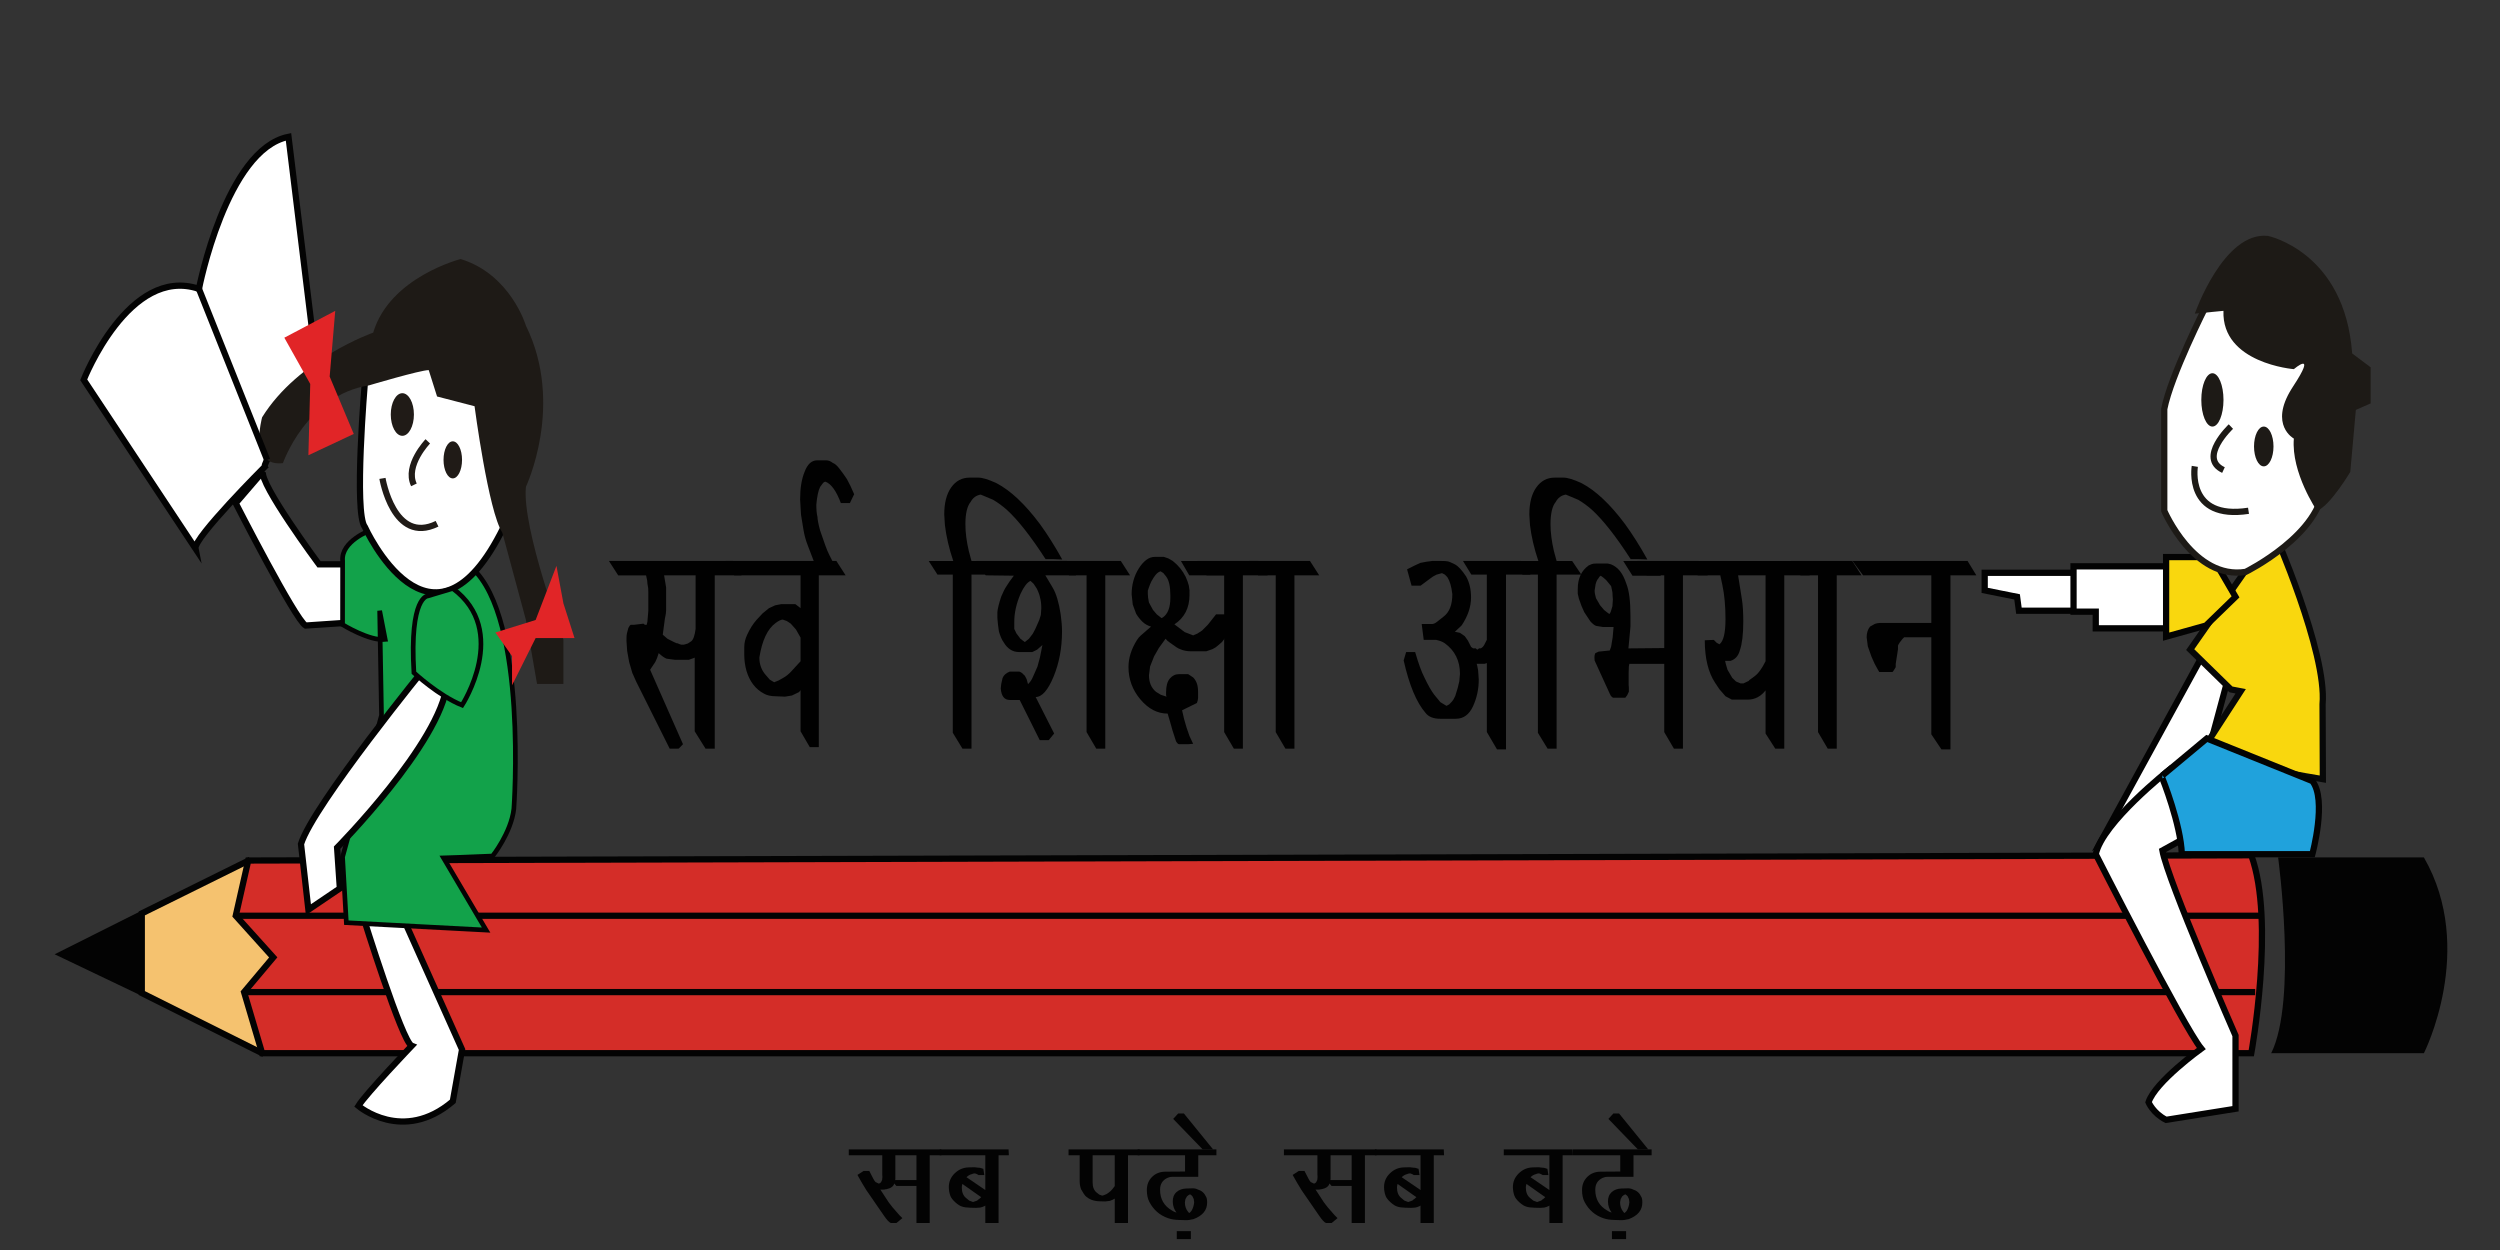 <?xml version="1.0" encoding="utf-8"?>
<!-- Generator: Adobe Illustrator 13.0.0, SVG Export Plug-In . SVG Version: 6.00 Build 14948)  -->
<!DOCTYPE svg PUBLIC "-//W3C//DTD SVG 1.1//EN" "http://www.w3.org/Graphics/SVG/1.1/DTD/svg11.dtd">
<svg version="1.1" id="Layer_1" xmlns="http://www.w3.org/2000/svg" xmlns:xlink="http://www.w3.org/1999/xlink" x="0px" y="0px"
	 width="400px" height="200px" viewBox="-8.739 -11.297 400 200" enable-background="new -8.739 -11.297 400 200"
	 xml:space="preserve">
<rect x="-8.739" y="-11.297" width="400" height="200" fill="#333333" stroke="none"/>
<polygon fill="#F5C26F" stroke="#030303" points="13.946,134.852 13.946,147.59 32.998,157.111 38.826,143.443 30.843,126.49 "/>
<path fill="#D42D28" stroke="#030303" d="M30.979,126.387l-1.999,8.836l5.998,6.663l-4.666,5.554l2.889,9.775h318.266
	c0,0,3.851-21.08,0-31.666L30.979,126.387z"/>
<polygon fill="#030303" points="0,141.387 13.584,134.577 13.584,147.876 "/>
<line fill="none" stroke="#030303" x1="28.977" y1="135.223" x2="352.996" y2="135.223"/>
<line fill="none" stroke="#030303" x1="30.309" y1="147.438" x2="352.093" y2="147.438"/>
<path fill="#FFFFFF" stroke="#030303" stroke-miterlimit="10" d="M49.344,135.296c0,0,6.26,20.142,7.794,20.737
	c0,0-7.351,7.695-8.536,9.624c0,0,7.109,6.071,15.107-0.739l1.481-8.294l-9.553-21.326L49.344,135.296L49.344,135.296z"/>
<path fill="#FFFFFF" stroke="#030303" d="M28.977,69.208c0,0,9.551,18.692,11.181,19.583l8.689-0.593L48.601,79h-6.294
	c0,0-9.653-13.018-8.96-14.869L28.977,69.208z"/>
<path fill="#12A24A" stroke="#030303" stroke-width="0.75" d="M50.525,73.539c0,0-4.741,1.776-4.443,4.885L46.07,88.645
	c0,0,4.309,2.663,6.825,2.37l-0.889-4.591l0.296,16.734l-6.232,22.66l0.605,10.515l22.362,1.183l-6.813-11.549
	c0,0,4.738-0.148,7.85-0.299c0,0,2.96-3.704,3.405-7.555c0,0,2.223-30.359-6.663-38.503c-8.887-8.146-9.036-4.443-9.036-4.443
	L50.525,73.539z"/>
<path fill="#030303" d="M355.759,125.891c0,0,3.11,22.883-1.109,31.324h24.435c0,0,8.443-16.662,0-31.324H355.759z"/>
<path fill="#FFFFFF" stroke="#030303" d="M49.638,49.916c0,0-1.777,20.881,0,23.104c0,0,10.663,23.547,22.214,0V54.138
	L60.351,43.251L49.638,49.916z"/>
<path fill="#FFFFFF" stroke="#030303" stroke-miterlimit="10" d="M4.653,49.473c0,0,7.218-18.329,18.438-14.551
	c0,0,4.333-22.326,14.329-24.326l4.888,39.987c0,0-9.22,11.91-8.665,12.785c0,0-11.44,11.432-11.108,13.097L4.653,49.473z"/>
<path fill="#1E1A16" d="M33.199,55.47c0,0-2.221,7.997,3.333,7.333c0,0,3.775-10.887,13.773-12.441c0,0,8.219-2.443,9.552-2.443
	l1.333,4.222l5.998,1.557c0,0,2.222,16.884,4.443,20.216l3.778,13.995l1.776,10.222h4.222V91.02c0,0-6.666-17.771-5.998-24.437
	c0,0,6.221-13.106,0-25.77c0,0-2.445-8.218-10.441-10.665c0,0-11.343,2.877-13.997,11.776C50.971,41.92,38.975,46.138,33.199,55.47z
	"/>
<polygon fill="#E12527" points="76.962,87.902 80.292,79.24 81.406,85.238 83.183,90.792 76.962,90.792 73.186,98.347 
	73.186,93.679 70.52,89.904 "/>
<polygon fill="#E12527" points="40.899,50.138 36.752,42.734 44.899,38.439 44.008,48.955 47.861,58.135 40.604,61.542 "/>
<ellipse fill="#201B17" cx="55.636" cy="55.024" rx="1.852" ry="3.41"/>
<ellipse fill="#201B17" cx="63.707" cy="62.281" rx="1.481" ry="2.965"/>
<path fill="none" stroke="#201B17" stroke-miterlimit="10" d="M59.709,59.32c0,0-3.704,3.851-2.221,6.961"/>
<path fill="none" stroke="#201B17" stroke-miterlimit="10" d="M52.453,65.247c0,0,1.776,10.662,8.736,7.256"/>
<path fill="#FFFFFF" stroke="#030303" stroke-miterlimit="10" d="M59.709,95.014c0,0-18.364,22.511-20.29,28.729l1.185,10.516
	l5.034-3.407l-0.443-6.521c0,0,16.529-16.733,17.595-26.213L59.709,95.014z"/>
<path fill="#12A24A" stroke="#030303" stroke-width="0.75" d="M59.709,84.055c0,0-2.962-0.004-2.221,12.289c0,0,4,3.705,7.703,5.186
	c0,0,7.702-11.871-1.481-18.671L59.709,84.055z"/>
<line fill="none" stroke="#030303" x1="23.091" y1="34.92" x2="34.001" y2="62.282"/>
<polygon fill="#FFFFFF" stroke="#030303" points="323.026,80.352 308.811,80.352 308.811,83.165 313.995,84.201 314.289,86.422 
	325.102,86.422 325.102,81.092 "/>
<polygon fill="#FFFFFF" stroke="#030303" points="340.063,79.314 323.026,79.314 323.026,86.571 326.582,86.571 326.582,89.239 
	339.023,89.239 "/>
<polygon fill="#FFFFFF" stroke="#030303" points="344.504,92.052 327.334,123.445 343.392,113.376 348.944,92.792 "/>
<path fill="#F9D70E" stroke="#070808" stroke-miterlimit="10" d="M355.017,73.575c0,0,8.593,19.511,7.854,27.806l0.046,11.994
	c0,0-18.114-2.813-18.707-5.48l5.561-8.589l-1.563-0.298l-6.517-6.369L355.017,73.575z"/>
<polygon fill="#F9D70E" stroke="#030303" points="337.839,77.835 337.839,90.569 344.208,88.792 348.944,84.201 345.243,77.835 "/>
<path fill="#FFFFFF" stroke="#1D1A16" stroke-miterlimit="10" d="M344.208,37.697c0,0-5.628,11.107-6.666,16.441v16.289
	c0,0,4.737,11.106,13.029,9.776c0,0,12.298-6.075,12.44-14.07V48.955l-12.737-12.588L344.208,37.697z"/>
<path fill="#1D1A16" d="M342.43,38.884c0,0,4.589-13.18,11.699-12.439c0,0,12.293,2.515,13.479,18.807l2.962,2.22v5.774
	l-2.371,1.041l-0.891,9.92c0,0-3.256,5.479-5.33,6.219c0,0-4.148-6.074-3.7-11.551c0,0-3.979-2.133-0.382-7.928
	c0.073-0.122,0.147-0.246,0.232-0.367c3.997-6.071,0.148-2.813,0.148-2.813s-11.564-0.918-11.261-9.329L342.43,38.884z"/>
<path fill="#1D1A16" d="M347.019,52.686c0,2.355-0.79,4.268-1.771,4.268c-0.984,0-1.777-1.912-1.777-4.268s0.793-4.267,1.777-4.267
	C346.226,48.419,347.019,50.33,347.019,52.686z"/>
<ellipse fill="#1D1A16" cx="353.462" cy="60.137" rx="1.558" ry="3.184"/>
<path fill="none" stroke="#1D1A16" stroke-miterlimit="10" d="M348.205,56.955c0,0-5.33,5.032-1.188,6.957"/>
<path fill="none" stroke="#1D1A16" stroke-miterlimit="10" d="M342.43,63.319c0,0-1.438,8.65,8.593,7.109"/>
<path fill="#FFFFFF" stroke="#030303" d="M338.31,111.896c0,0-10.69,8.442-11.728,13.479c0,0,14.067,27.693,16.884,31.102
	c0,0-7.407,5.332-8.438,8.588c0,0,0.736,1.774,2.812,2.813l11.105-1.774V154.4c0,0-10.814-24.733-11.701-29.618l5.112-2.814
	L338.31,111.896z"/>
<path fill="#20A2DC" stroke="#030303" d="M337.245,113.229c0,0,2.962,7.404,3.11,12.146h20.882c0,0,2.368-8.739,0-11.703
	l-16.888-6.813l-7.106,5.925"/>
<path fill="#010101" d="M90.172,80.758l-1.486-2.301h19.818l1.405,2.301h-4.288v27.729h-1.475l-1.732-2.771v-11.8l-0.108,0.059
	l-0.829,0.295h-0.792h-1.442l-1.333-0.176c-0.313-0.119-0.733-0.412-1.261-0.886l-0.253,0.767l-0.288,0.648l-0.829,1.238
	l5.262,11.917l-0.686,0.707l-1.444,0.007L93.046,97.75l-0.613-1.376l-0.504-1.731l-0.325-1.793l-0.109-1.673
	c0-0.597,0.025-0.976,0.074-1.136l0.221-0.837c0.123-0.279,0.256-0.459,0.404-0.537h0.552l1.471-0.178l0.222,0.178h0.294
	l0.037-0.178l0.075-0.299l0.146-1.737v-1.797v-1.197c0-0.518-0.023-0.84-0.072-0.958l-0.071-0.419l-0.037-0.479l-0.073-0.358
	l-0.108-0.479h-4.456v-0.008H90.172z M98.055,90.906l1.045,0.529l0.396,0.178c0.167,0,0.3,0.039,0.396,0.119l0.361,0.119h0.432
	l0.613-0.178l0.541-0.353c0.336-0.234,0.576-0.9,0.72-1.994v-8.568h-5.044l0.325,1.946v1.771v1.119v0.767
	c0,0.314-0.064,0.747-0.192,1.298l-0.347,2.593L98.055,90.906z"/>
<path fill="#010101" d="M110.816,90.241c0.436-0.941,0.931-1.724,1.489-2.352l0.981-1.058l1.017-0.823l0.981-0.454l0.98-0.193h1.454
	h0.798l0.836,0.647v-5.251H108.73l-1.341-2.3h17.693l1.477,2.3h-4.288v27.492h-1.442l-1.477-2.537v-6.609l-0.107,0.179l-0.18,0.178
	l-1.107,0.529l-1.108,0.18l-1.43-0.062c-0.787,0-1.418-0.136-1.896-0.409c-1.359-0.705-2.299-1.919-2.824-3.642
	c-0.239-0.861-0.357-1.722-0.357-2.586v-0.705c0-0.274,0-0.45,0-0.528C110.344,91.571,110.5,90.905,110.816,90.241z M118.623,89.432
	l-0.838-0.945l-0.619-0.412l-0.656-0.238c-0.267,0-0.645,0.178-1.129,0.531c-1.313,0.945-2.186,2.793-2.623,5.545
	c0,1.101,0.352,2.046,1.057,2.831l0.619,0.708l0.692,0.412l0.728-0.295l0.73-0.412c0.436-0.238,0.874-0.59,1.311-1.064l1.458-1.592
	v-3.777L118.623,89.432z"/>
<path fill="#010101" d="M121.478,78.517l-0.973-2.545c-0.312-0.791-0.541-1.618-0.685-2.486l-0.397-2.427l-0.144-2.429
	c0-1.816,0.241-3.296,0.72-4.44c0.457-1.225,1.129-1.836,2.018-1.836h1.405c0.384,0,0.745,0.14,1.082,0.413
	c0.336,0.119,0.696,0.432,1.08,0.944l0.576,0.768l0.613,0.886l0.576,1.12l0.576,1.295l-0.685,1.417h-1.442
	c-0.72-1.921-1.536-3.062-2.45-3.421c-0.167,0-0.325,0.099-0.468,0.297l-0.396,0.533c-0.288,0.554-0.492,1.501-0.613,2.845
	c0,0.791,0.06,1.443,0.181,1.956c0.025,0.516,0.167,1.245,0.432,2.193l0.829,2.373c0.192,0.554,0.408,1.066,0.648,1.542
	c0.241,0.472,0.42,0.83,0.541,1.065l-1.478-0.06L121.478,78.517L121.478,78.517z"/>
<path fill="#010101" d="M142.448,72.736l-0.109-1.712c0-1.848,0.373-3.296,1.117-4.338c0.744-1.041,1.718-1.562,2.919-1.562h1.442
	c0.648,0,1.609,0.295,2.882,0.885c2.257,1.179,4.577,3.362,6.955,6.548c1.201,1.654,2.39,3.54,3.567,5.665l-1.441-0.059h-1.226
	c-2.355-3.638-4.42-6.271-6.199-7.891c-0.72-0.633-1.454-1.169-2.197-1.604l-1.981-0.832c-0.72,0.12-1.261,0.516-1.621,1.186
	c-0.552,0.674-0.829,1.859-0.829,3.562c0,1.305,0.18,2.729,0.541,4.271l0.433,1.604h2.485l1.477,2.183h-3.964v27.846h-1.442
	l-1.549-2.541V80.643h-2.45l-1.405-2.183h3.929C143.109,76.452,142.664,74.544,142.448,72.736z"/>
<path fill="#010101" d="M158.519,80.758l1.189,1.999c0.553,0.942,0.974,2.353,1.261,4.234c0.144,1.06,0.216,1.962,0.216,2.705
	c0,2.667-0.452,5.09-1.352,7.267c-0.901,2.177-1.857,3.264-2.866,3.264l2.958,5.837l-0.866,1.063h-1.442l-3.207-6.428h-0.145h-1.441
	c-0.864,0-1.345-0.611-1.442-1.828l0.072-0.708l0.216-0.972c0.168-0.446,0.551-0.792,1.153-1.033h1.441
	c0.145,0,0.312,0.076,0.505,0.223l0.469,0.446l0.288,0.558l0.216,0.781c0.336-0.312,0.599-0.701,0.792-1.17l0.72-1.636l0.396-1.462
	l0.397-1.989l-0.864,0.749l-0.757,0.372c-0.216,0-0.36,0-0.432,0h-0.253H154.3c-1.008,0-1.819-0.509-2.432-1.527
	c-0.307-0.43-0.567-1.017-0.779-1.761c-0.118-0.742-0.2-1.468-0.248-2.173v-0.94c0.047-0.547,0.251-1.369,0.613-2.467
	c0.312-0.742,0.588-1.291,0.829-1.644l0.541-0.822l0.648-0.881l-4.504-0.059l-1.477-2.302h14.45l1.477,2.302L158.519,80.758
	L158.519,80.758z M154.555,83.697c-0.673,1.562-1.01,3.068-1.01,4.513c0,0.547,0,0.919,0,1.115l0.33,0.703l0.658,0.88l0.697,0.527
	l0.659-0.527l0.624-0.82l0.403-0.763l0.623-1.407l0.257-0.821l0.073-1.056c0-0.665-0.061-1.212-0.181-1.642
	c-0.072-0.429-0.251-0.939-0.541-1.524l-0.504-0.762l-0.504-0.468C155.613,81.878,155.084,82.563,154.555,83.697z"/>
<path fill="#010101" d="M162.302,80.758l-1.477-2.301h9.766l1.477,2.301h-3.964v27.729h-1.442l-1.549-2.648V80.761L162.302,80.758
	L162.302,80.758z"/>
<path fill="#010101" d="M186.766,91.437l-0.471,0.412l-0.506,0.413l-0.509,0.295l-1.013,0.354h-0.979h-1.448
	c-0.685,0-1.275-0.118-1.772-0.354c-0.213-0.038-0.769-0.393-1.666-1.063l-0.318-0.237l-0.332-0.354l-1.07,1.475l-0.775,1.357
	l-0.627,1.593l-0.185,1.416c0,1.141,0.377,2.026,1.131,2.654l0.766,0.471l0.913,0.297l-0.072-0.238v-0.471
	c0-0.982,0.199-1.712,0.6-2.183c0.401-0.471,0.891-0.708,1.472-0.708h1.458l0.453,0.293l0.349,0.234
	c0.238,0.234,0.43,0.535,0.572,0.904c0.142,0.369,0.215,0.828,0.215,1.373v0.993c0,0.237-0.062,0.507-0.185,0.817l-2.374,1.17
	l0.325,1.416l0.395,1.356l0.469,1.356l0.582,1.236l-0.778,0.059h-1.481c-0.139,0-0.3-0.154-0.484-0.471l-0.554-1.711l-0.347-1.236
	l-0.434-1.476c-1.632,0-3.086-0.755-4.359-2.264c-1.273-1.508-1.909-3.237-1.909-5.182c0-1.43,0.443-2.859,1.333-4.287
	c0.191-0.317,0.409-0.574,0.648-0.775l1.622-1.408c-0.53-0.157-0.98-0.411-1.352-0.764c-0.373-0.354-0.715-0.784-1.026-1.292
	l-0.541-1.467l-0.18-1.646c0-1.527,0.375-2.897,1.126-4.11c0.363-0.587,0.762-1.047,1.198-1.381c0.436-0.333,0.896-0.499,1.38-0.499
	h1.452l0.691,0.235l0.725,0.413c0.896,0.708,1.585,1.555,2.07,2.537l0.291,0.707l0.219,0.708l0.108,0.769v0.706
	c0,2.087-0.806,3.658-2.415,4.72l1.641,1.238l1.355,0.529l0.688-0.296l0.726-0.471l0.944-0.944l1.304-1.654h1.449v3.777
	L186.766,91.437z M175.272,82.192l-0.178,0.477l-0.181,0.536v0.534c0,0.356,0.059,0.813,0.181,1.368l0.648,1.191l0.613,0.713
	l0.757,0.591l0.216-0.12c0.792-0.55,1.189-1.592,1.189-3.127v-0.236V83.94c0-1.415-0.228-2.418-0.685-3.008l-0.426-0.53
	l-0.462-0.296c-0.215,0.081-0.398,0.19-0.552,0.327c-0.154,0.138-0.338,0.366-0.55,0.683l-0.354,0.595L175.272,82.192z
	 M180.21,78.458h5.946l1.479,2.301h-6.09L180.21,78.458z"/>
<path fill="#010101" d="M184.318,80.758l-1.478-2.301h9.765l1.476,2.301h-3.96v27.729h-1.444l-1.55-2.648V80.761L184.318,80.758
	L184.318,80.758z"/>
<path fill="#010101" d="M192.569,80.758l-1.478-2.301h9.767l1.476,2.301h-3.963v27.729h-1.444l-1.55-2.648V80.761L192.569,80.758
	L192.569,80.758z"/>
<path fill="#010101" d="M224.025,103.708h-0.252h-0.144h-0.468h-1.441c-1.105,0-1.897-0.313-2.377-0.946
	c-1.441-1.654-2.609-4.45-3.496-8.389l0.396-1.341h1.442c0.51,1.771,1,3.127,1.479,4.069c0.602,1.258,1.128,2.183,1.586,2.772
	l0.973,1.179l0.975,0.589l0.433-0.233l0.396-0.41c0.216-0.233,0.41-0.547,0.574-0.939l0.397-1.289l0.251-1.058l0.107-1.173
	c0-2.111-0.815-3.753-2.451-4.929c-0.357-0.235-0.815-0.411-1.367-0.528h-0.325h-0.218h-1.439l-0.324-2.537h1.441
	c0.357,0.04,0.696-0.081,1.012-0.354l1.047-0.826c0.938-0.708,1.402-1.907,1.402-3.599c-0.141-1.22-0.408-2.124-0.79-2.712
	l-0.399-0.412l-0.465-0.236l-0.865,0.236c-0.383,0.169-0.756,0.4-1.116,0.695l-1.442,1.073h-1.445l-0.721-2.614l1.082-0.547
	l1.045-0.486l0.973-0.184l0.937-0.123h1.442c0.458,0,0.793,0.021,1.011,0.06c0.218,0.038,0.597,0.197,1.136,0.471
	c0.539,0.276,1.146,0.924,1.821,1.946c0.526,0.945,0.79,2.064,0.79,3.362c0,1.495-0.507,2.989-1.512,4.483l-1.079,1.004l0.827,0.178
	l0.759,0.531l0.504,0.708l0.503,1.004l0.325,0.235h0.433l0.182,0.178h0.144l0.181-0.178h0.146h0.142
	c0.242-0.119,0.432-0.317,0.577-0.594l0.394-0.776v-10.43h-2.482l-1.335-2.183h9.262l1.55,2.183h-3.929v27.964h-1.442l-1.621-2.771
	V94.796l-0.355,0.119h-0.291h-1.982l-0.539-0.302l1.441-0.051c0.145,0.438,0.251,0.898,0.325,1.375l0.106,1.495
	c0,1.513-0.305,2.938-0.918,4.274s-1.531,2.001-2.758,2.001L224.025,103.708L224.025,103.708z"/>
<path fill="#010101" d="M236.061,72.736l-0.106-1.712c0-1.848,0.37-3.296,1.118-4.338c0.742-1.041,1.718-1.562,2.92-1.562h1.439
	c0.648,0,1.608,0.295,2.883,0.885c2.258,1.179,4.576,3.362,6.953,6.548c1.202,1.654,2.393,3.54,3.571,5.665l-1.444-0.059h-1.227
	c-2.354-3.638-4.42-6.271-6.197-7.891c-0.719-0.633-1.449-1.169-2.197-1.604l-1.981-0.832c-0.722,0.12-1.261,0.516-1.621,1.186
	c-0.553,0.674-0.829,1.859-0.829,3.562c0,1.305,0.182,2.729,0.54,4.271l0.435,1.604h2.485l1.478,2.183h-3.963v27.846h-1.441
	l-1.553-2.541V80.643h-2.45l-1.403-2.183h3.928C236.721,76.452,236.277,74.544,236.061,72.736z"/>
<path fill="#010101" d="M251.879,95.344l-0.033,0.976v2.012l0.033,0.367v0.67l-0.145,0.303l-0.107,0.246l-0.324,0.426h-0.32h-1.621
	l-0.185-0.119l-0.213-0.242l-0.146-0.299l-2.414-5.287l-0.036-0.542c0-0.239,0.049-0.459,0.146-0.656l0.539-0.24l1.766-0.179
	l0.219-0.597l0.249-1.495l0.146-1.67h-0.289h-1.441l-1.082-0.179c-0.288-0.118-0.602-0.372-0.936-0.766l-0.938-1.417
	c-0.313-0.628-0.603-1.355-0.865-2.182l-0.18-0.767v-0.768c0-1.69,0.585-2.949,1.758-3.776c0.169-0.078,0.33-0.147,0.485-0.206
	c0.152-0.059,0.375-0.087,0.662-0.087h1.438h0.467l0.501,0.119c0.574,0.238,1.062,0.603,1.452,1.096
	c0.395,0.495,0.737,1.174,1.021,2.045c0.431,1.066,0.646,2.765,0.646,5.098v1.72l-0.071,0.829l-0.25,2.667l6.195-0.059v2.538h-6.054
	L251.879,95.344z M248.241,81.506l-0.468-0.401l-0.397-0.289l-0.217,0.179l-0.144,0.235c-0.217,0.238-0.373,0.573-0.467,1.005
	l-0.145,0.945c0,0.355,0.076,0.766,0.218,1.236l0.647,1.121l0.647,0.767l0.828,0.648l0.144-0.178l0.11-0.236l0.249-0.828
	l0.075-1.062l-0.038-0.551l-0.034-0.61l-0.106-0.551l-0.107-0.46L248.241,81.506z M255.521,78.458l1.475,2.359h-4.54l-1.478-2.359
	H255.521z"/>
<path fill="#010101" d="M254.729,80.758l-1.479-2.301h9.767l1.476,2.301h-3.962v27.729h-1.441l-1.553-2.648V80.761L254.729,80.758
	L254.729,80.758z"/>
<path fill="#010101" d="M265.934,91.555l0.432,0.236c0.646-0.47,0.973-1.808,0.973-4.012c0-2.124-0.169-3.954-0.504-5.485
	l-0.325-1.535h-3.604l-1.477-2.301h17.91l1.477,2.301h-4.072v27.729h-1.439l-1.553-2.418v-6.904
	c-0.777,0.984-1.725,1.477-2.845,1.477h-1.856h-0.689l-1.021-0.54l-0.986-1.135l-0.674-1.013c-1.104-1.671-1.656-3.943-1.656-6.81
	l1.443-0.059L265.934,91.555z M267.661,95.861l0.758,1.298l0.61,0.589l0.722,0.297h0.468l0.504-0.238
	c0.243-0.081,0.387-0.179,0.437-0.298l0.504-0.355c0.215-0.159,0.409-0.306,0.575-0.445c0.169-0.139,0.392-0.395,0.668-0.771
	c0.275-0.372,0.557-0.857,0.846-1.448V80.756h-4.396l0.615,3.877c0.143,0.9,0.215,2.076,0.215,3.523
	c0,1.996-0.181,3.523-0.541,4.582c-0.24,0.902-0.742,1.47-1.512,1.705h-1.945l-0.469-0.407l1.445-0.068
	C267.323,94.721,267.492,95.352,267.661,95.861z"/>
<path fill="#010101" d="M279.338,80.758l-1.479-2.301h9.766l1.477,2.301h-3.963v27.729h-1.441l-1.553-2.648V80.761L279.338,80.758
	L279.338,80.758z"/>
<path fill="#010101" d="M306.074,78.458l1.403,2.301h-4.144v27.847h-1.443l-1.619-2.412V90.669h-4.348l-0.292,0.293l-0.403,0.523
	l-0.185,0.292l-0.106,0.232v0.351v0.234l-0.36,2.326c0,0.275,0,0.454,0,0.53l-0.363,0.589l-0.147,0.179h-0.186h-0.145h-1.465h-0.33
	l-0.256-0.432l-0.474-0.866l-0.514-1.148l-0.587-1.664l-0.184-1.438c0-0.706,0.182-1.279,0.543-1.711l0.719-0.412
	c0.291-0.119,0.662-0.178,1.119-0.178h7.965v-7.612h-10.922l-1.692-2.301h18.415V78.458z"/>
<path fill="#030303" d="M140.015,173.546v10.835h-2.122v-5.93h-3.216l-0.797-0.936h4.014v-3.971h-3.375v3.809
	c0,0.063-0.016,0.137-0.046,0.229l-0.136,0.502c-0.122,0.442-0.533,0.739-1.23,0.89c-0.123,0-0.214,0.017-0.274,0.047l-0.228,0.022
	l-1.163-0.022c-0.092,0-0.198-0.03-0.32-0.092l0.913-0.022l1.414,2.166l0.616,0.798l1.095,1.254l0.479,0.479l-0.936,0.777h-0.913
	c-0.26-0.09-0.624-0.48-1.095-1.167l-2.783-4.036l-0.64-1.049l-0.41-0.708l-0.41-0.729l0.981-0.639h0.913l0.661,1.278
	c0.122,0.228,0.236,0.396,0.342,0.502l0.525,0.25l0.206-0.089l0.16-0.161l0.16-0.341l0.046-0.48l-0.022-0.343v-3.126h-5.36v-0.936
	h14.826v0.936L140.015,173.546L140.015,173.546z"/>
<path fill="#030303" d="M151.032,173.546v10.835h-2.122v-2.783l-0.114,0.069l-0.091,0.043c-0.183,0.092-0.396,0.161-0.638,0.207
	l-0.661,0.044l-0.914-0.023c-0.593-0.015-1.026-0.078-1.3-0.184c-0.32-0.09-0.681-0.32-1.083-0.684
	c-0.404-0.363-0.665-0.705-0.787-1.025c-0.152-0.396-0.235-0.847-0.25-1.346c-0.016-0.883,0.297-1.635,0.935-2.258
	c0.64-0.625,1.399-0.944,2.282-0.957l0.913-0.022l0.523,0.065c0.228,0,0.417,0.031,0.571,0.093l0.114,0.044l0.182,0.046l0.159,1.005
	h-0.913l-0.273-0.158l-0.32-0.115l-0.182,0.022l-0.182,0.046l-0.092,0.047l-0.091,0.022c-0.29,0.077-0.555,0.235-0.797,0.479
	l3.011,2.051v-5.565h-7.298v-0.937h11.016l0.046,0.937L151.032,173.546L151.032,173.546z M145.239,178.132l-0.068,0.319
	l-0.022,0.248c0,0.744,0.22,1.303,0.662,1.666l0.525,0.432l0.615,0.229l0.388-0.137c0.197-0.043,0.333-0.119,0.41-0.228l0.228-0.158
	l0.274-0.251L145.239,178.132z"/>
<path fill="#030303" d="M171.742,173.546v10.835h-2.122v-3.902c-0.182,0.121-0.441,0.244-0.775,0.364l-0.753,0.091l-0.912-0.023
	c-0.958-0.03-1.718-0.327-2.282-0.891c-0.106-0.106-0.328-0.449-0.661-1.027c-0.152-0.426-0.228-0.836-0.228-1.23v-4.22h-1.779
	v-0.937h11.382v0.937h-1.87V173.546L171.742,173.546z M169.619,173.546h-3.536v4.381c0,0.729,0.228,1.271,0.684,1.619l0.387,0.297
	l0.456,0.161c0.06,0,0.114-0.013,0.159-0.035c0.046-0.023,0.11-0.047,0.194-0.068c0.083-0.023,0.198-0.071,0.342-0.146
	c0.144-0.077,0.361-0.238,0.651-0.479l0.296-0.32l0.365-0.479L169.619,173.546L169.619,173.546z"/>
<path fill="#030303" d="M182.984,173.546v3.445h-4.105c-0.198,0-0.334,0.013-0.41,0.032c-0.076,0.022-0.22,0.074-0.433,0.148
	c-0.776,0.363-1.164,0.995-1.164,1.891c0,1.494,0.64,2.602,1.916,3.33l0.32,0.185l0.387,0.136c-0.381-0.501-0.577-1.079-0.593-1.73
	c-0.015-0.655,0.182-1.17,0.593-1.541c0.411-0.373,0.951-0.566,1.621-0.58l0.911-0.025c0.32-0.015,0.617,0.046,0.891,0.186
	c0.607,0.182,1.041,0.563,1.301,1.141c0.122,0.182,0.182,0.486,0.182,0.91c0.018,1.246-0.715,2.144-2.189,2.691
	c-0.502,0.125-0.927,0.176-1.278,0.16l-0.912-0.025c-0.76-0.014-1.392-0.112-1.893-0.297c-1.309-0.455-2.296-1.313-2.965-2.578
	c-0.273-0.517-0.41-1.153-0.41-1.916c0-0.852,0.282-1.555,0.845-2.109c0.562-0.553,1.277-0.831,2.144-0.831l3.124-0.022v-2.602
	h-7.571v-0.938h12.591v0.938h-2.901v0.003H182.984z M181.412,179.934l-0.228,0.184l-0.251,0.436l-0.09,0.521
	c0,0.594,0.167,1.095,0.501,1.504l0.091,0.115l0.114,0.092l0.206-0.184l0.184-0.23c0.213-0.381,0.341-0.813,0.388-1.301
	l-0.069-0.521l-0.205-0.435l-0.182-0.186l-0.206-0.136L181.412,179.934z"/>
<path fill="#030303" d="M179.542,186.959v-1.275h2.259v1.275H179.542z"/>
<path fill="#030303" d="M183.693,172.611l-4.721-4.883l0.798-0.867h0.914l4.675,5.75H183.693z"/>
<path fill="#030303" d="M209.648,173.546v10.835h-2.123v-5.93h-3.215l-0.797-0.936h4.012v-3.971h-3.373v3.809
	c0,0.063-0.018,0.137-0.047,0.229l-0.137,0.502c-0.119,0.442-0.529,0.739-1.229,0.89c-0.123,0-0.215,0.017-0.274,0.047l-0.228,0.022
	l-1.165-0.022c-0.091,0-0.198-0.03-0.319-0.092l0.913-0.022l1.412,2.166l0.616,0.798l1.095,1.254l0.479,0.479l-0.936,0.777h-0.913
	c-0.258-0.09-0.626-0.48-1.095-1.167l-2.783-4.036l-0.636-1.049l-0.41-0.708l-0.41-0.729l0.979-0.639h0.912l0.661,1.278
	c0.123,0.228,0.235,0.396,0.344,0.502l0.522,0.25l0.204-0.089l0.16-0.161l0.158-0.341l0.047-0.48l-0.024-0.343v-3.126h-5.36v-0.936
	h14.826v0.936L209.648,173.546L209.648,173.546z"/>
<path fill="#030303" d="M220.664,173.546v10.835h-2.12v-2.783l-0.114,0.069l-0.089,0.043c-0.187,0.092-0.397,0.161-0.639,0.207
	l-0.663,0.044l-0.91-0.023c-0.593-0.015-1.027-0.078-1.302-0.184c-0.318-0.09-0.683-0.32-1.08-0.684
	c-0.405-0.363-0.667-0.705-0.789-1.025c-0.151-0.396-0.237-0.847-0.25-1.346c-0.017-0.883,0.297-1.635,0.937-2.258
	c0.637-0.625,1.396-0.944,2.277-0.957l0.913-0.022l0.522,0.065c0.229,0,0.418,0.031,0.572,0.093l0.114,0.044l0.183,0.046
	l0.159,1.005h-0.911l-0.272-0.158l-0.318-0.115l-0.183,0.022l-0.186,0.046l-0.089,0.047l-0.091,0.022
	c-0.291,0.077-0.557,0.235-0.799,0.479l3.013,2.051v-5.565h-7.301v-0.937h11.017l0.047,0.937L220.664,173.546L220.664,173.546z
	 M214.871,178.132l-0.07,0.319l-0.023,0.248c0,0.744,0.224,1.303,0.664,1.666l0.521,0.432l0.616,0.229l0.392-0.137
	c0.194-0.043,0.331-0.119,0.409-0.228l0.228-0.158l0.274-0.251L214.871,178.132z"/>
<path fill="#030303" d="M241.282,173.546v10.835h-2.12v-2.783l-0.115,0.069l-0.088,0.043c-0.186,0.092-0.398,0.161-0.641,0.207
	l-0.661,0.044l-0.91-0.023c-0.593-0.015-1.026-0.078-1.302-0.184c-0.319-0.09-0.682-0.32-1.082-0.684
	c-0.403-0.363-0.665-0.705-0.787-1.025c-0.151-0.396-0.237-0.847-0.251-1.346c-0.017-0.883,0.298-1.635,0.938-2.258
	c0.635-0.625,1.396-0.944,2.276-0.957l0.913-0.022l0.523,0.065c0.228,0,0.418,0.031,0.57,0.093l0.115,0.044l0.184,0.046l0.157,1.005
	h-0.91l-0.272-0.158l-0.319-0.115l-0.183,0.022l-0.186,0.046l-0.088,0.047l-0.093,0.022c-0.289,0.077-0.556,0.235-0.798,0.479
	l3.012,2.051v-5.565h-7.299v-0.937h11.017l0.046,0.937L241.282,173.546L241.282,173.546z M235.491,178.132l-0.071,0.319
	l-0.025,0.248c0,0.744,0.226,1.303,0.666,1.666l0.521,0.432l0.616,0.229l0.392-0.137c0.194-0.043,0.333-0.119,0.409-0.228
	l0.229-0.158l0.273-0.251L235.491,178.132z"/>
<path fill="#030303" d="M252.62,173.546v3.445h-4.106c-0.197,0-0.336,0.013-0.408,0.032c-0.078,0.022-0.222,0.074-0.434,0.148
	c-0.777,0.363-1.166,0.995-1.166,1.891c0,1.494,0.637,2.602,1.918,3.33l0.317,0.185l0.387,0.136
	c-0.377-0.501-0.576-1.079-0.592-1.73c-0.019-0.655,0.185-1.17,0.592-1.541c0.411-0.373,0.953-0.566,1.618-0.58l0.911-0.025
	c0.319-0.015,0.618,0.046,0.893,0.186c0.608,0.182,1.041,0.563,1.3,1.141c0.123,0.182,0.185,0.486,0.185,0.91
	c0.015,1.246-0.718,2.144-2.192,2.691c-0.501,0.125-0.926,0.176-1.277,0.16l-0.912-0.025c-0.76-0.014-1.393-0.112-1.893-0.297
	c-1.307-0.455-2.294-1.313-2.965-2.578c-0.273-0.517-0.41-1.153-0.41-1.916c0-0.852,0.282-1.555,0.846-2.109
	c0.563-0.553,1.278-0.831,2.146-0.831l3.123-0.022v-2.602h-7.57v-0.938h12.59v0.938h-2.896L252.62,173.546L252.62,173.546z
	 M251.046,179.934l-0.229,0.184l-0.248,0.436l-0.094,0.521c0,0.594,0.17,1.095,0.504,1.504l0.09,0.115l0.115,0.092l0.205-0.184
	l0.182-0.23c0.215-0.381,0.343-0.813,0.39-1.301l-0.069-0.521l-0.205-0.435l-0.182-0.186l-0.207-0.136L251.046,179.934z"/>
<path fill="#030303" d="M249.173,186.959v-1.275h2.263v1.275H249.173z"/>
<path fill="#030303" d="M253.324,172.611l-4.719-4.883l0.797-0.867h0.91l4.674,5.75H253.324z"/>
</svg>
